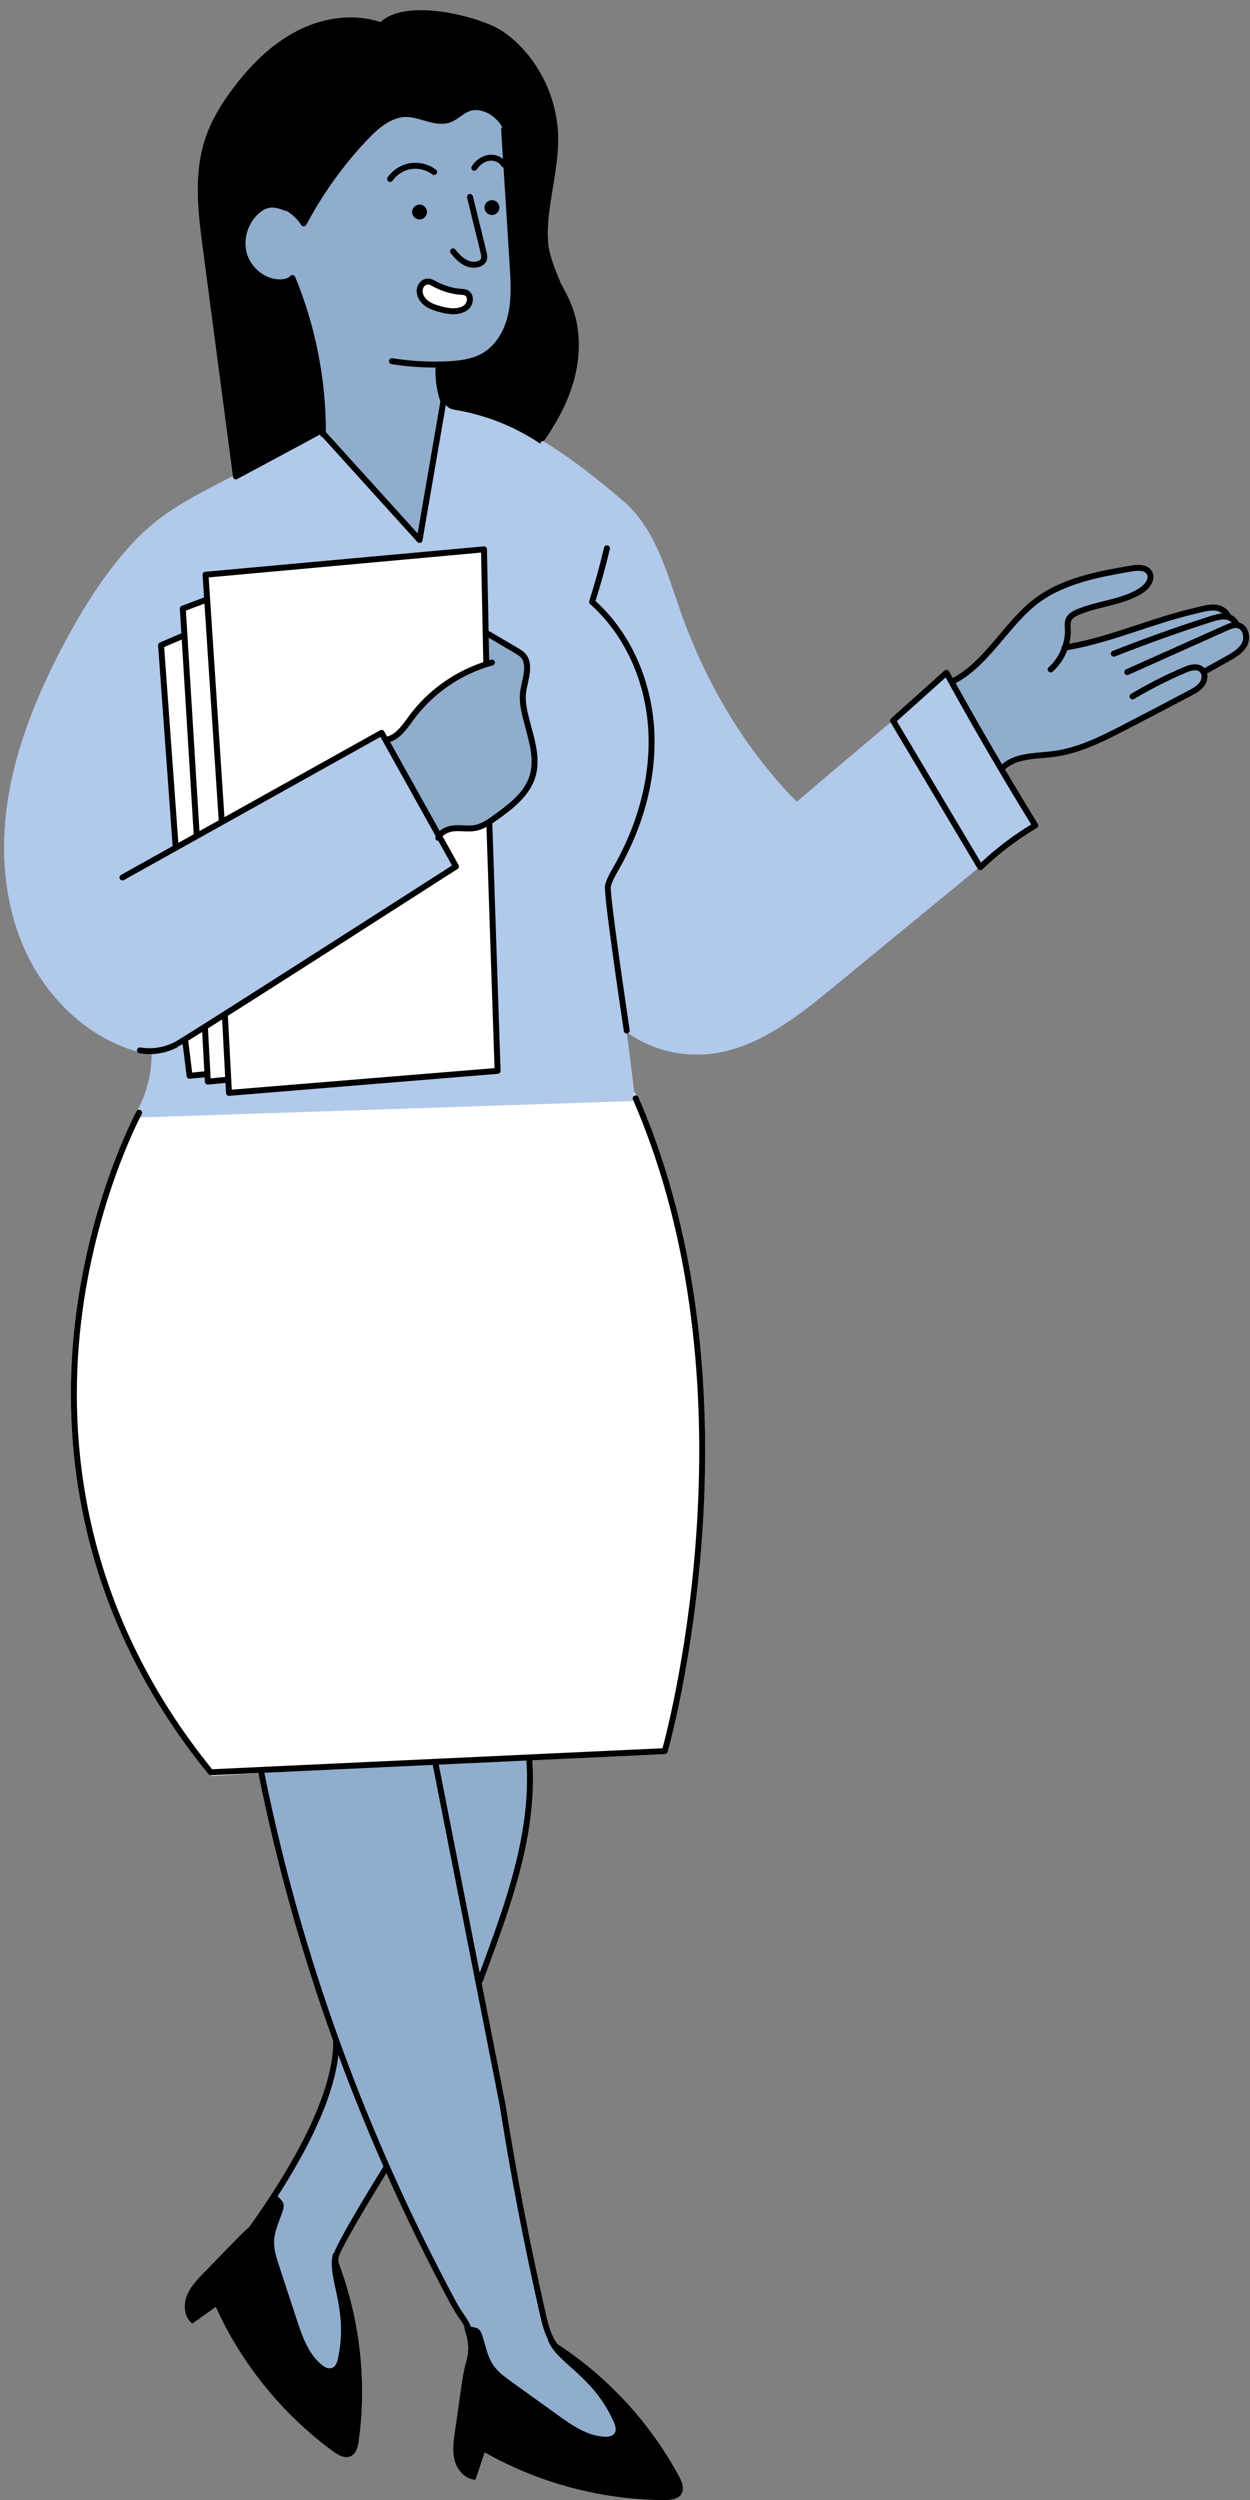 <?xml version="1.0" encoding="UTF-8" standalone="no"?><svg xmlns="http://www.w3.org/2000/svg" xmlns:xlink="http://www.w3.org/1999/xlink" fill="#000000" height="420.6" preserveAspectRatio="xMidYMid meet" version="1" viewBox="-0.7 -1.7 210.3 420.6" width="210.3" zoomAndPan="magnify"><rect x="-0.7" y="-1.7" width="210.3" height="420.6" fill="#808080" stroke="none"/><g id="change1_2"><path d="M209.145,104.186c-0.299-0.602-0.784-1.002-1.37-1.159c-0.389-0.663-0.86-1.07-1.374-1.291 c-1.367-2.369-3.77-1.764-5.526-1.322c-0.208,0.052-0.409,0.104-0.604,0.148c-3.236,0.745-6.438,1.802-9.534,2.825 c-3.748,1.238-7.617,2.508-11.548,3.226c0.2-0.819,0.3-1.664,0.263-2.514l-0.012-0.232c-0.023-0.416-0.044-0.809,0.088-1.121 c0.204-0.483,0.8-0.788,1.296-0.999c1.392-0.593,2.918-0.972,4.395-1.339c2.156-0.536,4.386-1.09,6.313-2.322 c1.33-0.851,2.306-2.378,1.596-3.652c-0.543-0.975-1.757-1.306-3.607-0.983c-5.562,0.969-11.867,2.067-16.655,5.928 c-1.959,1.579-3.721,3.669-5.424,5.691c-2.376,2.82-4.835,5.721-7.853,7.285c-0.204-0.371-0.415-0.74-0.619-1.111 c-0.073-0.134-0.204-0.227-0.354-0.252c-0.146-0.026-0.304,0.019-0.418,0.12l-8.99,8.05c-0.178,0.16-0.218,0.423-0.096,0.628 l0.031,0.052c-5.283,4.438-10.557,8.883-15.793,13.359c-8.913-9.027-15.436-20.269-19.645-32.236 c-2.306-6.555-4.146-13.687-9.563-18.379c-4.239-3.603-8.665-7.156-13.482-10.078c0.105-0.031,0.202-0.087,0.269-0.185 c2.595-3.729,4.273-7.265,5.132-10.812c1.013-4.186,0.793-8.431-0.619-11.952c-0.425-1.059-0.961-2.075-1.48-3.057 c-0.118-0.224-0.237-0.45-0.355-0.677c-0.711-1.715-1.418-3.432-1.853-5.231c-0.064-0.266-0.112-0.533-0.164-0.8 c-0.375-3.191,0.169-6.498,0.739-9.948c0.466-2.817,0.946-5.731,0.882-8.597c-0.127-5.578-2.417-11.083-6.282-15.105 c-1.573-1.637-3.237-2.849-4.942-3.602c-4.659-2.057-14.762-4.252-18.665-0.535c-4.247-1.425-9.28-0.927-13.866,1.386 c-3.843,1.938-7.356,5.038-10.742,9.476c-2.446,3.207-4.021,6.047-4.954,8.94c-1.954,6.059-1.084,12.65-0.316,18.466l5.035,38.127 c-1.359,0.696-2.716,1.397-4.064,2.115c-3.126,1.664-6.238,3.399-9.001,5.614c-2.669,2.14-4.976,4.701-7.068,7.406 c-3.474,4.493-6.381,9.401-8.98,14.451c-4.021,7.81-7.35,16.073-8.716,24.75s-0.673,17.829,3.044,25.788 c3.645,7.804,10.398,14.317,18.696,16.682c0.065,0.151,0.194,0.271,0.368,0.3c0.558,0.095,1.122,0.143,1.685,0.143 c0.123,0,0.245-0.018,0.368-0.022c0.021,2.925-0.63,5.853-1.898,8.489c-0.148,0.307-0.3,0.622-0.423,0.942 c-0.089,0.044-0.17,0.107-0.222,0.201c-0.079,0.145-7.939,14.708-10.348,35.625c-2.224,19.311-0.133,48.153,22.453,75.893 c0.095,0.117,0.238,0.185,0.388,0.185c0.004,0,0.008,0,0.012,0c0.029,0.038,0.058,0.075,0.087,0.113c0,0,2.949-0.174,7.677-0.451 c0.12,0.152,0.226,0.314,0.331,0.477c3.062,15.101,7.241,30.008,12.508,44.625c-0.003,0.022-0.013,0.042-0.013,0.065 c0,9.61-8.045,22.662-14.117,31.146c-0.512,0.439-1.074,0.958-1.69,1.591c-1.98,2.035-3.96,4.07-5.94,6.105 c-1.165,1.197-2.361,2.443-2.935,4.011s-0.352,3.557,0.969,4.58l3.956-2.806c4.353,9.593,11.205,18.039,19.695,24.277 c0.879,0.646,2.001,1.296,2.995,0.847c0.95-0.429,1.234-1.62,1.375-2.652c1.365-10.014,0.192-20.352-3.364-29.812 c-0.021-0.056-0.039-0.121-0.058-0.184c0.001-0.246-0.009-0.494,0.014-0.738c0.101-1.091,4.827-9.055,8.041-14.248 c3.312,7.434,6.91,14.778,10.794,22.014c0.488,0.91,1.056,1.817,1.736,2.772c0.212,0.299,0.392,0.615,0.553,0.941 c-0.003,0.25,0.146,0.826,0.341,1.457c0.456,1.474,0.442,3.045,0.009,4.526c-0.247,0.846-0.503,1.949-0.701,3.332 c-0.402,2.811-0.804,5.621-1.206,8.432c-0.236,1.653-0.469,3.365-0.01,4.97c0.46,1.605,1.811,3.082,3.48,3.131l1.545-4.597 c9.168,5.19,19.679,7.982,30.214,8.024c1.09,0.004,2.38-0.131,2.919-1.079c0.515-0.906,0.044-2.036-0.451-2.953 c-4.794-8.898-11.829-16.562-20.274-22.115c-0.05-0.033-0.103-0.075-0.155-0.114c-0.145-0.2-0.298-0.395-0.424-0.606 c-0.842-1.414-1.229-3.112-1.571-4.611c-2.639-11.571-4.911-23.385-6.757-35.13l-4.012-20.402c0.091-0.057,0.168-0.137,0.208-0.246 l0.516-1.396c4.259-11.527,8.655-23.443,7.803-35.813l22.305-1.039c0.214-0.01,0.397-0.154,0.457-0.359 c0.172-0.593,16.95-59.855-4.917-110.157c-0.07-0.16-0.215-0.256-0.374-0.284c-0.109-0.2-0.226-0.397-0.342-0.593 c-0.338-2.788-1.043-8.552-1.244-9.835c0.024,0,0.047-0.002,0.07-0.005c0.061-0.009,0.117-0.032,0.168-0.061 c3.787,2.624,8.483,3.911,13.078,3.554c8.193-0.638,15.102-6.089,21.452-11.307c8.086-6.644,16.173-13.289,24.259-19.933 l0.028,0.047c0.078,0.131,0.212,0.219,0.363,0.24c0.021,0.003,0.044,0.004,0.066,0.004c0.128,0,0.253-0.049,0.347-0.14 c2.771-2.667,5.854-5.012,9.158-6.971c0.115-0.068,0.198-0.18,0.23-0.311s0.011-0.268-0.06-0.382 c-1.861-3.02-3.696-6.082-5.515-9.158c1.574-1.484,3.971-1.706,6.301-1.908c0.634-0.055,1.264-0.11,1.875-0.188 c4.478-0.574,8.582-2.696,12.204-4.568c3.659-1.891,7.309-3.8,10.948-5.728c0.747-0.396,1.678-0.89,2.256-1.733 c0.387-0.566,0.565-1.334,0.417-2.02l3.681-2.057c1.028-0.575,2.438-1.362,3.091-2.709 C209.555,106.041,209.547,104.997,209.145,104.186z M53.14,71.402c0.001,0.007,0.007,0.011,0.008,0.017 c-0.075,0.033-0.149,0.068-0.224,0.101C52.999,71.48,53.074,71.439,53.14,71.402z" fill="#b1c9eb"/></g><g><g id="change2_1"><path d="M29.092,140.199l-2.61-33.187l3.838-2.086l0.235-4.274l3.166-1.239l0.105-4.49l46.657-4.14 c0,0,0.602,19.046,0.724,19.086c-4.141,1.303-7.914,3.755-10.787,7.01c-1.887,2.138-3.466,4.675-5.95,6.076l-0.73-1.223 L29.092,140.199z M30.895,178.897c0.997,0.049,1.994,0.097,2.99,0.146c0.04,0.317,0.08,0.633,0.12,0.95 c1.21,0.091,2.431,0.052,3.633-0.117c0.04,0.629,0.081,1.257,0.121,1.886c0.07,0.02,45.024-3.71,45.024-3.71l-1.62-41.223 c-1.133,0.676-2.459,1.024-3.778,0.991c-0.733-0.018-1.469-0.15-2.195-0.05c-0.726,0.1-1.475,0.504-1.707,1.199 c0.216,0.047,2.483,4.829,2.483,4.829L30.2,173.134C30.568,175.854,30.681,177.382,30.895,178.897z M23.769,183.856 c-3.19,5.162-5.298,10.919-7.004,16.742c-6.369,21.743-7.235,45.594,0.945,67.133c3.436,7.46,6.894,14.959,11.507,21.754 c1.772,2.609,3.706,5.103,5.64,7.595c0,0,75.679-4.47,76.319-4.186c4.834-18.863,5.848-38.476,6.184-58.092 c-0.823-15.454-3.641-30.8-8.363-45.538c-1.003-3.13-2.122-6.291-4.107-8.91L23.769,183.856z M77.062,47.415 c-1.618-0.1-3.212-0.561-4.633-1.339c-0.319-0.175-0.643-0.37-1.006-0.404c-0.446-0.041-0.895,0.183-1.17,0.536 c-0.274,0.353-0.381,0.821-0.338,1.266c0.077,0.785,0.595,1.476,1.241,1.928c0.646,0.453,1.412,0.699,2.173,0.904 c1.241,0.335,2.599,0.569,3.783,0.067c0.354-0.15,0.689-0.371,0.913-0.683c0.141-0.196,0.234-0.424,0.286-0.66 c0.083-0.377,0.053-0.794-0.162-1.115C77.934,47.595,77.511,47.401,77.062,47.415z" fill="#ffffff"/></g><g fill="#b1c9eb" id="change1_1"><path d="M70.421,116.878c-1.327,1.503-2.507,3.197-3.951,4.561c1.555-1.175,2.531-2.682,3.601-4.028 c0.97-1.219,2.079-2.322,3.281-3.312C72.302,114.944,71.314,115.867,70.421,116.878z" fill="inherit"/><path d="M158.376,112.095c-8.371,7.013-16.741,14.026-25.027,21.109 c-8.913-9.027-15.436-20.269-19.645-32.236c-2.306-6.555-4.146-13.687-9.563-18.379c-8.655-7.356-18.079-14.523-30.056-16.484 l-4.483,22.964c0,0-15.995-17.822-16.225-17.754c-6.433,2.83-12.761,5.901-18.965,9.204c-3.126,1.664-6.238,3.399-9.001,5.614 c-2.669,2.14-4.976,4.701-7.068,7.406c-3.474,4.493-6.381,9.401-8.98,14.451c-4.021,7.81-7.35,16.073-8.716,24.75 s-0.673,17.829,3.044,25.788s10.664,14.587,19.19,16.829c0.664,0.19,1.362,0.257,1.928,0.052c0.056,2.998-0.6,6.008-1.9,8.711 c-0.336,0.698-0.725,1.432-0.631,2.202l83.895-2.789c0,0-1.426-11.852-1.481-11.612c3.834,2.76,8.659,4.111,13.369,3.744 c8.193-0.638,15.102-6.089,21.452-11.307c11.14-9.153,22.28-18.307,33.42-27.46C172.934,136.899,158.91,111.652,158.376,112.095z M89.062,127.215c0.229,2.288-1.608,4.245-3.314,5.886c-2.188,2.106-4.621,4.328-7.644,4.615 c-0.519,0.049-1.042,0.041-1.563,0.052c0.281,0.021,0.563,0.044,0.844,0.051c1.319,0.032,2.645-0.315,3.778-0.991l1.62,41.223 c0,0-44.954,3.73-45.024,3.71c-0.04-0.629-0.081-1.257-0.121-1.886c-1.202,0.169-2.422,0.208-3.633,0.117 c-0.04-0.317-0.08-0.633-0.12-0.95c-0.997-0.049-1.994-0.097-2.99-0.146c-0.213-1.514-0.327-3.043-0.695-5.763l45.766-29.336 c0,0-2.267-4.782-2.483-4.829c0.014-0.041,0.044-0.07,0.061-0.109c-0.046,0.058-0.105,0.105-0.145,0.169 c-0.018,0.121-7.69-13.928-8.879-16.106c-0.017,0.01-0.032,0.022-0.049,0.032l-0.73-1.223l-34.649,18.468l-2.61-33.187 l3.838-2.086l0.235-4.274l3.166-1.239l0.105-4.49l46.657-4.14c0,0,0.602,19.046,0.724,19.086c-0.226,0.071-0.446,0.159-0.67,0.236 c0.324-0.109,0.645-0.226,0.974-0.319c-0.263-1.839-0.325-3.365-0.387-4.89c1.471,0.717,2.908,1.585,4.346,2.453 c0.543,0.328,1.097,0.665,1.505,1.152c0.676,0.806,0.862,1.921,0.819,2.972s-0.289,2.084-0.367,3.133 C87.112,118.854,89.551,122.984,89.062,127.215z" fill="inherit"/></g><g id="change3_1"><path d="M166.97,105.731c3.199-3.688,6.177-7.053,10.15-8.761c1.142-0.491,2.341-0.832,3.54-1.16 c2.901-0.793,5.823-1.512,8.76-2.158c0.916-0.201,1.997-0.354,2.683,0.286c0.57,0.532,0.621,1.458,0.3,2.168 c-0.321,0.71-0.94,1.239-1.583,1.68c-1.608,1.104-3.471,1.803-5.38,2.201c-1.829,0.381-3.766,0.514-5.384,1.448 c-0.547,0.316-1.077,0.77-1.206,1.389c-0.088,0.422,0.025,0.857,0.089,1.283c0.15,1.005,0.018,2.051-0.376,2.988 c7.635-0.867,14.596-4.886,22.179-6.128c1.504-0.714,3.046-0.639,4.22,0.079c0.301,0.184,0.592,0.618,0.318,0.841 c0.676,0.142,1.305,0.494,1.781,0.995c0.148,0.156,0.284,0.328,0.461,0.452c0.23,0.161,0.522,0.233,0.718,0.434 c0.178,0.184,0.247,0.445,0.309,0.693c0.195,0.782,0.385,1.637,0.051,2.371c-0.252,0.552-0.76,0.938-1.255,1.289 c-1.712,1.213-3.51,2.306-5.375,3.267c0.107,0.858-0.255,1.74-0.831,2.354s-1.339,1.012-2.087,1.398 c-2.876,1.486-5.751,2.971-8.626,4.457c-4.778,2.469-9.682,4.978-15.018,5.646c-2.532,0.317-5.437,0.36-7.099,2.296 c-0.326,0.126-8.839-14.502-8.839-14.502C162.643,110.869,165.433,108.733,166.97,105.731z M64.361,122.63 c0,0,9.019,16.53,9.039,16.399c0.448-0.722,1.316-1.079,2.158-1.195c0.842-0.116,1.7-0.037,2.546-0.117 c3.023-0.286,5.456-2.509,7.644-4.615c1.706-1.641,3.543-3.598,3.314-5.886c0.489-4.232-1.95-8.361-1.635-12.61 c0.078-1.049,0.323-2.082,0.367-3.133c0.043-1.051-0.143-2.166-0.819-2.972c-0.408-0.486-0.962-0.823-1.505-1.152 c-1.438-0.868-2.875-1.736-4.346-2.453c0.062,1.526,0.124,3.051,0.387,4.89c-4.48,1.273-8.541,3.98-11.44,7.625 C68.585,119.279,67.299,121.47,64.361,122.63z M72.728,294.772c0,0-30.68,1.482-30.692,1.295c1.549,1.515,2.055,3.77,2.512,5.887 c2.911,13.504,6.633,26.832,11.278,39.938c0.292,2.406-0.389,4.817-1.169,7.111c-1.818,5.346-4.22,10.494-7.15,15.322 c-0.771,1.27-1.582,2.527-2.136,3.905c-0.798,1.988-1.03,4.162-1.032,6.304c-0.005,5.317,1.359,10.578,3.514,15.439 c0.885,1.997,1.906,3.939,3.145,5.738c0.722,1.048,1.558,2.081,2.707,2.63c1.149,0.549,2.681,0.478,3.526-0.473 c0.707-0.795,0.773-1.957,0.771-3.021c-0.009-3.645-0.395-7.289-1.15-10.855c-0.452-2.136-1.04-4.328-0.626-6.473 c0.302-1.565,1.116-2.975,1.918-4.353c1.985-3.41,3.969-6.821,6.412-9.915c3.876,9.636,7.87,19.467,15.134,28.338 c1.855,7.621,7.8,14.115,15.227,16.636c2.692,0.914,5.617,1.329,8.392,0.712c0.617-0.137,1.289-0.378,1.565-0.947 c0.283-0.583,0.036-1.277-0.248-1.86c-2.88-5.903-9.194-9.321-13.046-14.64l-4.331-20.764c0,0-7.481-39.38-7.167-39.663 c4.862-11.861,9.3-24.388,8.262-37.212C84.063,294.036,79.783,294.221,72.728,294.772z M85.721,50.579 c-0.394,2.439-1.411,4.859-3.268,6.49c-2.574,2.261-6.271,2.654-9.678,2.867c0.401,2.056,0.802,4.112,1.203,6.168l-4.169,23.107 c0,0-15.761-17.694-16.085-17.671c-0.187-8.941-1.958-17.846-5.277-25.898c-1.292,0.372-2.671,0.161-3.998-0.053 c-0.41-0.066-0.829-0.135-1.192-0.338c-0.339-0.19-0.605-0.484-0.85-0.785c-1.306-1.605-2.185-3.615-2.174-5.684 c0.012-2.069,1.002-4.174,2.756-5.272c1.754-1.098,4.254-0.999,5.748,0.432c0.46,0.441,0.815,0.982,1.973,1.441 c1.953-4.359,5.039-8.099,8.157-11.718c1.44-1.671,2.921-3.353,4.779-4.543c1.857-1.19,4.17-1.845,6.3-1.27 c1.051,0.284,2.048,0.858,3.136,0.853c1.761-0.008,3.136-1.492,4.792-2.091c2.089-0.756,6.021-0.32,6.239,2.801 c0.553,7.923,1.105,15.847,1.658,23.77C85.945,45.648,86.115,48.14,85.721,50.579z M78.149,47.916 c-0.214-0.321-0.638-0.514-1.087-0.5c-1.618-0.1-3.212-0.561-4.633-1.339c-0.319-0.175-0.643-0.37-1.006-0.404 c-0.446-0.041-0.895,0.183-1.17,0.536c-0.274,0.353-0.381,0.821-0.338,1.266c0.077,0.785,0.595,1.476,1.241,1.928 c0.646,0.453,1.412,0.699,2.173,0.904c1.241,0.335,2.599,0.569,3.783,0.067c0.354-0.15,0.689-0.37,0.913-0.683 c0.141-0.196,0.234-0.424,0.286-0.66C78.393,48.654,78.363,48.237,78.149,47.916z" fill="#90adcd"/></g><g id="change4_1"><circle cx="69.883" cy="33.971" fill="inherit" r="1.25"/><circle cx="82.062" cy="33.221" fill="inherit" r="1.25"/><path d="M77.253,42.86c0.568,0.317,1.187,0.479,1.774,0.479c0.465,0,0.911-0.101,1.298-0.304c0.302-0.159,0.533-0.36,0.688-0.6 c0.382-0.591,0.256-1.28,0.109-1.879l-2.267-9.243c-0.065-0.269-0.338-0.432-0.605-0.367c-0.268,0.066-0.432,0.337-0.367,0.605 l2.267,9.243c0.102,0.416,0.188,0.842,0.022,1.099c-0.06,0.093-0.166,0.18-0.313,0.257c-0.695,0.367-1.551,0.156-2.12-0.162 c-0.732-0.409-1.327-1.1-1.827-1.716c-0.173-0.214-0.489-0.247-0.704-0.073c-0.214,0.174-0.247,0.489-0.073,0.704 C75.696,41.589,76.366,42.365,77.253,42.86z" fill="inherit"/><path d="M64.931,28.914c0.158,0,0.313-0.075,0.411-0.214c0.716-1.028,1.883-1.758,3.12-1.955c1.236-0.195,2.572,0.138,3.571,0.893 c0.219,0.167,0.534,0.123,0.7-0.098c0.167-0.22,0.123-0.534-0.098-0.7c-1.23-0.929-2.809-1.325-4.331-1.082 c-1.523,0.241-2.902,1.105-3.784,2.37c-0.158,0.227-0.103,0.539,0.124,0.696C64.733,28.885,64.832,28.914,64.931,28.914z" fill="inherit"/><path d="M20.142,146.366l43.165-24.091l9.308,16.724c-0.012,0.027-0.029,0.05-0.04,0.078c-0.1,0.257,0.027,0.547,0.284,0.647 c0.059,0.023,0.119,0.033,0.179,0.034l2.309,4.148c-14.038,9.007-38.803,24.862-45.091,28.769 c-0.06,0.023-0.113,0.056-0.159,0.099c-0.697,0.432-1.154,0.709-1.293,0.781c-0.023,0.008-0.047,0.019-0.069,0.031 c-1.769,0.944-3.833,1.277-5.811,0.941c-0.272-0.047-0.53,0.137-0.577,0.409c-0.047,0.272,0.136,0.53,0.409,0.577 c0.558,0.095,1.122,0.143,1.685,0.143c1.653,0,3.3-0.405,4.765-1.188l-0.031-0.057c0.169-0.082,0.436-0.229,0.853-0.474 l0.67,5.412c0.031,0.252,0.246,0.438,0.496,0.438c0.016,0,0.032-0.001,0.048-0.002l2.487-0.239l0.041,0.758 c0.007,0.136,0.07,0.264,0.174,0.352c0.091,0.078,0.207,0.121,0.325,0.121c0.017,0,0.033-0.001,0.049-0.002l2.916-0.289 l0.09,1.706c0.007,0.135,0.069,0.261,0.17,0.35c0.091,0.08,0.208,0.124,0.329,0.124c0.014,0,0.027,0,0.041-0.001l45.193-3.704 c0.266-0.022,0.468-0.249,0.458-0.515l-1.392-41.617c0.298-0.2,0.587-0.405,0.864-0.604c2.247-1.618,5.324-3.834,6.354-7.096 c0.895-2.835,0.104-5.754-0.66-8.578c-0.207-0.765-0.413-1.527-0.585-2.284c-0.194-0.858-0.406-1.985-0.322-3.098 c0.047-0.64,0.188-1.269,0.336-1.935c0.185-0.828,0.375-1.685,0.375-2.572c0.001-0.901-0.212-1.643-0.633-2.204 c-0.404-0.539-0.973-0.874-1.474-1.168l-4.876-2.868l-0.279-13.711c-0.003-0.139-0.063-0.27-0.167-0.362 c-0.104-0.093-0.242-0.138-0.379-0.125l-46.842,4.271c-0.27,0.025-0.471,0.26-0.454,0.531l0.249,3.786l-3.752,1.413 c-0.206,0.077-0.336,0.279-0.323,0.499l0.254,4.125l-3.611,1.541c-0.196,0.084-0.318,0.283-0.302,0.496l2.446,33.762l-8.686,4.848 c-0.241,0.134-0.328,0.439-0.193,0.68C19.596,146.414,19.901,146.5,20.142,146.366z M31.63,178.742l-0.665-5.368 c0.593-0.36,1.361-0.834,2.353-1.454l0.356,6.625L31.63,178.742z M34.739,179.726l-0.451-8.412 c0.696-0.436,1.495-0.94,2.384-1.502l0.508,9.671L34.739,179.726z M82.499,178l-44.205,3.623l-0.642-12.208 c-0.004-0.068-0.021-0.133-0.048-0.191c6.572-4.159,18.154-11.559,38.678-24.73c0.222-0.143,0.295-0.434,0.167-0.664l-2.679-4.813 c0.483-0.57,1.361-0.831,2.121-0.874c0.429-0.025,0.859-0.005,1.314,0.014c0.71,0.03,1.447,0.061,2.185-0.082 c0.628-0.121,1.206-0.368,1.751-0.66L82.499,178z M82.195,110.241c0.266-0.073,0.423-0.348,0.35-0.615 c-0.074-0.267-0.35-0.422-0.615-0.35c-0.111,0.031-0.218,0.073-0.329,0.105l-0.077-3.788l4.344,2.556 c0.441,0.259,0.897,0.527,1.182,0.907c0.288,0.383,0.434,0.922,0.433,1.603c0,0.778-0.171,1.544-0.352,2.355 c-0.149,0.671-0.304,1.366-0.357,2.078c-0.094,1.245,0.136,2.467,0.346,3.393c0.174,0.771,0.384,1.546,0.595,2.325 c0.727,2.685,1.478,5.46,0.672,8.016c-0.86,2.723-3.219,4.593-5.984,6.585c-0.948,0.682-2.022,1.456-3.2,1.683 c-0.624,0.12-1.269,0.093-1.953,0.063c-0.458-0.019-0.935-0.04-1.413-0.012c-0.873,0.05-1.872,0.342-2.569,0.965l-8.343-14.989 c1.615-0.519,2.713-2.017,3.691-3.363l0.262-0.359C72.143,114.953,76.873,111.7,82.195,110.241z M80.233,91.266l0.374,18.435 c-4.993,1.67-9.411,4.853-12.537,9.106l-0.265,0.363c-0.971,1.335-1.978,2.699-3.385,3.046l-0.482-0.865 c-0.064-0.116-0.173-0.202-0.3-0.238c-0.127-0.035-0.264-0.021-0.38,0.044L37.06,135.779l-2.65-40.335L80.233,91.266z M33.698,99.851l2.396,36.468l-3.237,1.806l-2.281-37.098L33.698,99.851z M26.918,107.166l2.956-1.261l2.007,32.638 c0.002,0.04,0.018,0.074,0.029,0.111l-2.605,1.454L26.918,107.166z" fill="inherit"/><path d="M108.365,121.109c0.431,7.575-1.584,15.525-5.826,22.99l-0.145,0.254c-0.517,0.902-1.05,1.836-1.303,2.891 c-0.302,1.262,2.577,20.638,3.157,24.509c0.037,0.248,0.25,0.426,0.493,0.426c0.025,0,0.05-0.002,0.075-0.005 c0.273-0.041,0.461-0.295,0.42-0.569c-1.367-9.127-3.341-23.086-3.173-24.128c0.22-0.916,0.694-1.747,1.198-2.627l0.146-0.256 c4.338-7.633,6.397-15.773,5.955-23.541c-0.484-8.513-4.078-16.382-9.873-21.646c0.955-3.042,1.766-5.985,2.409-8.751 c0.062-0.269-0.105-0.538-0.374-0.6c-0.271-0.064-0.538,0.105-0.601,0.374c-0.658,2.834-1.495,5.856-2.485,8.983 c-0.06,0.188-0.003,0.394,0.145,0.525C104.324,105.025,107.888,112.742,108.365,121.109z" fill="inherit"/><path d="M111.623,293.048c0.172-0.593,16.95-59.855-4.917-110.157c-0.11-0.253-0.406-0.37-0.658-0.259 c-0.253,0.11-0.369,0.405-0.26,0.658c20.857,47.978,6.312,104.215,4.97,109.137l-75.771,3.53 c-22.206-27.396-24.269-55.849-22.081-74.913c2.38-20.732,10.158-35.155,10.236-35.299c0.132-0.242,0.043-0.546-0.199-0.678 c-0.242-0.133-0.545-0.044-0.678,0.199c-0.079,0.145-7.939,14.708-10.348,35.625c-2.224,19.311-0.133,48.153,22.453,75.893 c0.095,0.117,0.238,0.185,0.388,0.185c0.008,0,0.016,0,0.023-0.001l7.977-0.372c3.071,15.275,7.289,30.354,12.616,45.136 c-0.003,0.022-0.013,0.042-0.013,0.065c0,9.61-8.045,22.662-14.117,31.146c-0.512,0.439-1.074,0.958-1.69,1.591 c-1.98,2.035-3.96,4.07-5.94,6.105c-1.165,1.197-2.361,2.443-2.935,4.011s-0.352,3.557,0.969,4.58l3.956-2.806 c4.353,9.593,11.205,18.039,19.695,24.277c0.879,0.646,2.001,1.296,2.995,0.847c0.95-0.429,1.234-1.62,1.375-2.652 c1.365-10.014,0.192-20.352-3.364-29.812c-0.021-0.056-0.039-0.121-0.058-0.184c0.001-0.246-0.009-0.494,0.014-0.738 c0.101-1.091,4.827-9.055,8.041-14.248c3.312,7.434,6.91,14.778,10.794,22.014c0.488,0.91,1.056,1.817,1.736,2.772 c0.212,0.299,0.392,0.615,0.553,0.941c-0.003,0.25,0.146,0.826,0.341,1.457c0.456,1.474,0.442,3.045,0.009,4.526 c-0.247,0.846-0.503,1.949-0.701,3.332c-0.402,2.811-0.804,5.621-1.206,8.432c-0.236,1.653-0.469,3.365-0.01,4.97 c0.46,1.605,1.811,3.082,3.48,3.131l1.545-4.597c9.168,5.19,19.679,7.982,30.214,8.024c1.09,0.004,2.38-0.131,2.919-1.079 c0.515-0.906,0.044-2.036-0.451-2.953c-4.794-8.898-11.829-16.562-20.274-22.115c-0.05-0.033-0.103-0.075-0.155-0.114 c-0.145-0.2-0.298-0.395-0.424-0.606c-0.842-1.414-1.229-3.112-1.571-4.611c-2.639-11.571-4.911-23.385-6.757-35.13l-4.012-20.402 c0.091-0.057,0.168-0.137,0.208-0.246l0.516-1.396c4.259-11.527,8.655-23.443,7.803-35.813l22.305-1.039 C111.38,293.398,111.564,293.253,111.623,293.048z M55.473,377.385c-0.047,0.012-0.092,0.02-0.147,0.057 c-1.062,3.972,2.385,8.825,1.028,16.625c-0.192,1.104-0.363,2.565-1.478,2.678c-0.531,0.054-1.03-0.253-1.444-0.59 c-2.258-1.836-3.271-4.757-4.179-7.522c-1.001-3.049-2.003-6.098-3.004-9.148c-0.441-1.342-0.887-2.719-0.834-4.131 c0.066-1.769,0.905-3.402,1.451-5.086c0.445-1.372-0.083-1.654-0.863-2.477c4.723-7.319,9.403-16.228,10.22-23.762 c2.329,6.314,4.86,12.572,7.593,18.767C62.485,364.939,56.62,374.436,55.473,377.385z M83.362,352.479 c1.846,11.749,4.122,23.585,6.767,35.179c0.314,1.38,0.687,2.914,1.394,4.319c-0.008,0.017-0.02,0.022-0.027,0.042 c1.481,3.836,7.125,5.728,10.621,12.831c0.495,1.005,1.217,2.287,0.383,3.034c-0.398,0.356-0.981,0.402-1.514,0.374 c-2.906-0.154-5.445-1.919-7.807-3.619c-2.605-1.875-5.21-3.749-7.815-5.624c-1.147-0.825-2.318-1.676-3.107-2.848 c-0.988-1.469-1.272-3.282-1.822-4.965c-0.416-1.272-0.951-1.289-1.916-1.449c-0.234-0.57-0.507-1.123-0.871-1.636 c-0.655-0.921-1.202-1.793-1.67-2.665c-15.185-28.289-26.017-58.199-32.206-88.905l28.333-1.32L83.362,352.479z M80.12,329.913 l-0.115,0.312l-6.891-35.045l14.749-0.687C88.706,306.658,84.346,318.48,80.12,329.913z" fill="inherit"/><path d="M209.145,104.186c-0.299-0.602-0.784-1.002-1.37-1.159c-0.389-0.663-0.86-1.07-1.374-1.291 c-1.367-2.369-3.77-1.764-5.526-1.322c-0.208,0.052-0.409,0.104-0.604,0.148c-3.236,0.745-6.438,1.802-9.534,2.825 c-3.748,1.238-7.617,2.508-11.548,3.226c0.2-0.819,0.3-1.664,0.263-2.514l-0.012-0.232c-0.023-0.416-0.044-0.809,0.088-1.121 c0.204-0.483,0.8-0.788,1.296-0.999c1.392-0.593,2.918-0.972,4.395-1.339c2.156-0.536,4.386-1.09,6.313-2.322 c1.33-0.851,2.306-2.378,1.596-3.652c-0.543-0.975-1.757-1.306-3.607-0.983c-5.562,0.969-11.867,2.067-16.655,5.928 c-1.959,1.579-3.721,3.669-5.424,5.691c-2.376,2.82-4.835,5.721-7.853,7.285c-0.204-0.371-0.415-0.74-0.619-1.111 c-0.073-0.134-0.204-0.227-0.354-0.252c-0.146-0.026-0.304,0.019-0.418,0.12l-8.99,8.05c-0.178,0.16-0.218,0.423-0.096,0.628 l14.689,24.681c0.078,0.131,0.212,0.219,0.363,0.24c0.021,0.003,0.044,0.004,0.066,0.004c0.128,0,0.253-0.049,0.347-0.14 c2.771-2.667,5.854-5.012,9.158-6.971c0.115-0.068,0.198-0.18,0.23-0.311s0.011-0.268-0.06-0.382 c-1.861-3.02-3.696-6.082-5.515-9.158c1.574-1.484,3.971-1.706,6.301-1.908c0.634-0.055,1.264-0.11,1.875-0.188 c4.478-0.574,8.582-2.696,12.204-4.568c3.659-1.891,7.309-3.8,10.948-5.728c0.747-0.396,1.678-0.89,2.256-1.733 c0.387-0.566,0.565-1.334,0.417-2.02l3.681-2.057c1.028-0.575,2.438-1.362,3.091-2.709 C209.555,106.041,209.547,104.997,209.145,104.186z M172.789,137.008c-3.027,1.836-5.865,3.991-8.449,6.416l-14.158-23.79 l8.214-7.356C162.982,120.616,167.821,128.93,172.789,137.008z M208.264,106.408c-0.478,0.984-1.496,1.611-2.68,2.273 l-3.651,2.041c-0.046-0.051-0.084-0.106-0.137-0.153c-1.109-0.983-2.819-0.255-3.38-0.016c-3.026,1.29-5.997,2.799-8.83,4.487 c-0.237,0.142-0.315,0.448-0.174,0.686c0.142,0.239,0.45,0.313,0.686,0.174c2.794-1.665,5.725-3.154,8.711-4.426 c1.136-0.485,1.895-0.535,2.325-0.155c0.077,0.068,0.118,0.162,0.166,0.251c0.009,0.022,0.01,0.046,0.022,0.068 c0.014,0.025,0.039,0.036,0.057,0.057c0.148,0.425,0.037,0.983-0.228,1.372c-0.438,0.64-1.215,1.051-1.899,1.414 c-3.636,1.925-7.283,3.833-10.938,5.723c-3.549,1.834-7.57,3.914-11.872,4.465c-0.599,0.077-1.215,0.13-1.835,0.185 c-2.427,0.211-4.921,0.447-6.73,2.029c-2.661-4.518-5.267-9.076-7.8-13.651c3.18-1.657,5.699-4.626,8.132-7.514 c1.673-1.985,3.402-4.039,5.286-5.557c4.588-3.699,10.757-4.773,16.2-5.721c1.386-0.241,2.248-0.079,2.562,0.484 c0.453,0.814-0.533,1.857-1.262,2.322c-1.789,1.144-3.842,1.654-6.016,2.194c-1.514,0.376-3.08,0.766-4.546,1.39 c-0.669,0.285-1.48,0.716-1.825,1.529c-0.222,0.525-0.191,1.078-0.165,1.565l0.011,0.22c0.041,0.922-0.096,1.854-0.377,2.743 c-0.132,0.109-0.211,0.278-0.182,0.459c0.001,0.008,0.006,0.014,0.008,0.022c-0.466,1.215-1.203,2.328-2.167,3.181 c-0.207,0.183-0.227,0.499-0.044,0.706c0.185,0.208,0.501,0.225,0.706,0.043c1.11-0.982,1.942-2.234,2.461-3.607 c4.176-0.71,8.251-2.049,12.193-3.352c3.075-1.015,6.255-2.065,9.445-2.8c0.2-0.046,0.409-0.099,0.623-0.153 c1.611-0.407,2.885-0.621,3.802,0.129c-0.778,0.049-1.552,0.296-2.192,0.502l-0.162,0.053c-5.395,1.731-10.801,3.665-16.069,5.747 c-0.257,0.101-0.383,0.392-0.281,0.648c0.077,0.197,0.266,0.316,0.465,0.316c0.062,0,0.123-0.011,0.184-0.035 c5.249-2.074,10.634-4,16.008-5.724l0.164-0.053c1.496-0.483,2.665-0.746,3.491,0.073c-0.397,0.099-0.763,0.256-1.068,0.393 l-16.713,7.48c-0.252,0.113-0.365,0.409-0.252,0.661c0.112,0.252,0.408,0.363,0.66,0.252l16.713-7.48 c0.589-0.263,1.112-0.476,1.586-0.38c0.426,0.085,0.667,0.408,0.794,0.664C208.515,105.166,208.521,105.88,208.264,106.408z" fill="inherit"/><path d="M38.493,78.528c0.033,0.251,0.248,0.435,0.495,0.435c0.021,0,0.044-0.001,0.066-0.004c0.151-0.02,0.272-0.108,0.348-0.226 c0.002,0.016,0.005,0.032,0.007,0.048c0,0,10.987-5.875,13.731-7.378c0.023,0.221,0.188,0.395,0.405,0.434l15.97,17.642 c0.096,0.106,0.231,0.165,0.371,0.165c0.046,0,0.093-0.006,0.139-0.02c0.184-0.053,0.321-0.207,0.354-0.395l3.935-22.84 c0.093,0.142,0.196,0.276,0.327,0.386c0.405,0.339,0.956,0.43,1.476,0.52c5.02,0.866,9.851,2.806,14.075,5.653 c0.074-0.138,0.148-0.278,0.222-0.416c0.191,0.041,0.396-0.033,0.515-0.204c2.595-3.729,4.273-7.265,5.132-10.812 c1.013-4.186,0.793-8.431-0.619-11.952c-0.425-1.059-0.961-2.075-1.48-3.057c-0.118-0.224-0.237-0.45-0.355-0.677 c-0.711-1.715-1.418-3.432-1.853-5.231c-0.064-0.266-0.112-0.533-0.164-0.8c-0.375-3.191,0.169-6.498,0.739-9.948 c0.466-2.817,0.946-5.731,0.882-8.597c-0.127-5.578-2.417-11.083-6.282-15.105c-1.573-1.637-3.237-2.849-4.942-3.602 c-4.659-2.057-14.762-4.252-18.665-0.535c-4.247-1.425-9.28-0.927-13.866,1.386c-3.843,1.938-7.356,5.038-10.742,9.476 c-2.446,3.207-4.021,6.047-4.954,8.94c-1.954,6.059-1.084,12.65-0.316,18.466L38.493,78.528z M42.598,34.432 c0.486-0.482,1.254-1.082,2.152-1.192c0.86-0.104,1.767,0.234,2.571,0.534c0.078,0.029,0.157,0.032,0.234,0.023 c0.966,0.6,1.801,1.396,2.423,2.355c0.092,0.143,0.25,0.228,0.419,0.228c0.007,0,0.015,0,0.022,0 c0.177-0.008,0.337-0.109,0.42-0.266c2.765-5.217,6.225-10.038,10.284-14.328c1.71-1.807,4.026-3.871,6.641-3.805 c0.9,0.023,1.843,0.298,2.754,0.564c1.499,0.438,3.05,0.891,4.585,0.321c0.635-0.235,1.171-0.617,1.689-0.986 c0.461-0.33,0.898-0.641,1.378-0.834c1.668-0.67,3.601,0.253,4.688,1.396c0.36,0.378,0.664,0.798,0.943,1.237 c-0.121,0.098-0.2,0.245-0.19,0.412l0.311,4.948c-0.66-0.552-1.588-0.819-2.503-0.668c-1.061,0.173-2.057,0.858-2.734,1.879 c-0.153,0.23-0.09,0.541,0.14,0.693c0.085,0.057,0.181,0.083,0.276,0.083c0.162,0,0.321-0.079,0.417-0.224 c0.524-0.79,1.276-1.317,2.062-1.445c0.83-0.14,1.702,0.234,2.074,0.881c0.079,0.137,0.214,0.215,0.358,0.237l1.025,16.309 c0.174,2.763,0.354,5.62-0.238,8.351c-0.646,2.966-2.218,5.367-4.316,6.587c-1.773,1.031-3.939,1.266-5.825,1.359 c-3.112,0.155-6.253-0.017-9.331-0.509c-0.274-0.046-0.529,0.142-0.573,0.415c-0.044,0.272,0.142,0.529,0.415,0.573 c2.398,0.384,4.833,0.577,7.265,0.577c0.043,0,0.086-0.003,0.129-0.003c-0.062,1.935,0.215,3.896,0.822,5.732l-3.821,22.178 l-15.443-17.06c0.016-8.884-1.761-17.9-5.165-26.101c-0.067-0.161-0.213-0.275-0.385-0.302c-0.174-0.027-0.347,0.039-0.459,0.172 c-0.414,0.491-1.552,0.683-2.708,0.454c-2.173-0.428-4.075-2.272-4.625-4.484C40.237,38.541,40.95,36.071,42.598,34.432z" fill="inherit"/><path d="M71.47,45.174c-0.61-0.055-1.22,0.223-1.611,0.728c-0.338,0.436-0.499,1.026-0.44,1.622 c0.084,0.867,0.614,1.702,1.451,2.289c0.713,0.5,1.542,0.765,2.33,0.978c0.741,0.2,1.552,0.376,2.368,0.376 c0.587,0,1.176-0.091,1.741-0.332c0.489-0.208,0.867-0.494,1.124-0.852c0.175-0.244,0.299-0.528,0.368-0.844 c0.121-0.55,0.035-1.097-0.234-1.5c-0.307-0.459-0.86-0.747-1.494-0.724c-1.534-0.098-3.056-0.54-4.486-1.324 C72.266,45.415,71.904,45.215,71.47,45.174z M77.077,47.915c0.28,0.003,0.539,0.104,0.656,0.279 c0.119,0.179,0.152,0.445,0.089,0.73c-0.04,0.181-0.11,0.345-0.204,0.476c-0.148,0.207-0.384,0.379-0.702,0.514 c-1.071,0.455-2.348,0.209-3.458-0.09c-0.7-0.188-1.43-0.42-2.016-0.831c-0.59-0.414-0.975-1-1.03-1.567 c-0.033-0.343,0.052-0.675,0.235-0.911c0.167-0.216,0.424-0.348,0.667-0.348c0.021,0,0.041,0.001,0.061,0.003 c0.226,0.021,0.469,0.155,0.812,0.344c1.48,0.812,3.155,1.295,4.842,1.4C77.047,47.915,77.061,47.916,77.077,47.915z" fill="inherit"/></g></g></svg>